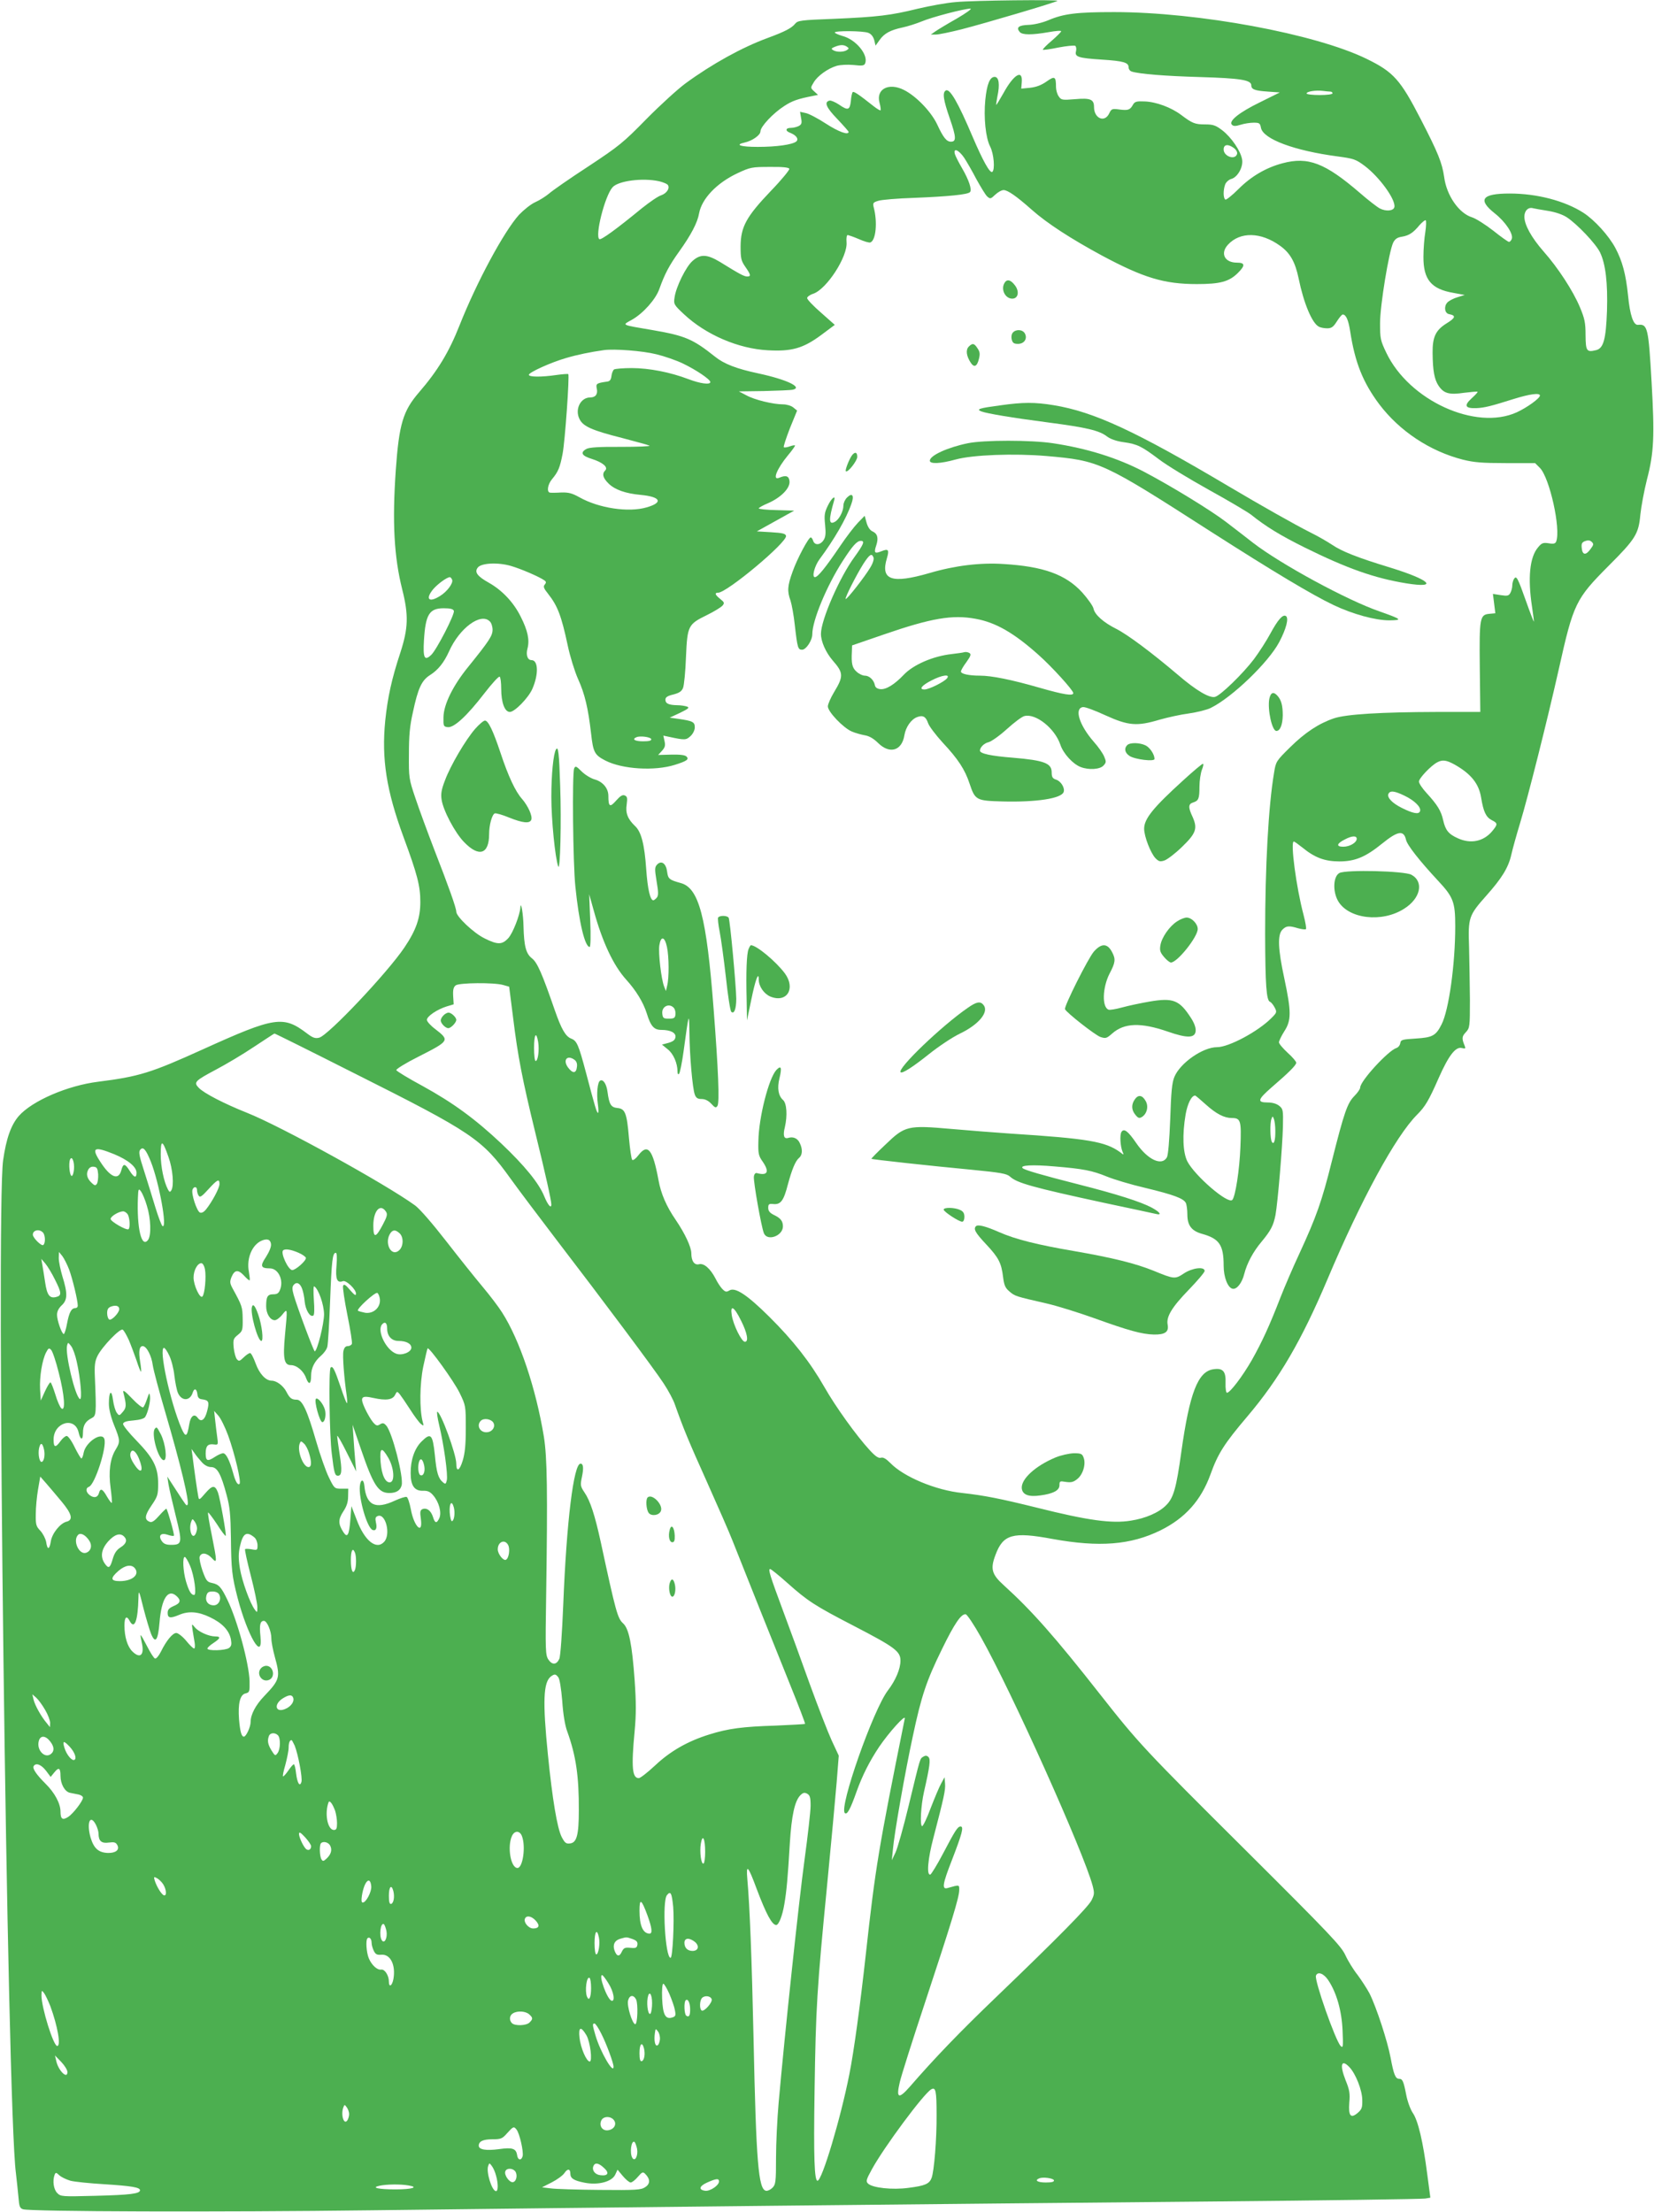 <?xml version="1.0" standalone="no"?>
<!DOCTYPE svg PUBLIC "-//W3C//DTD SVG 20010904//EN"
 "http://www.w3.org/TR/2001/REC-SVG-20010904/DTD/svg10.dtd">
<svg version="1.0" xmlns="http://www.w3.org/2000/svg"
 width="957pt" height="1280pt" viewBox="0 0 957 1280"
 preserveAspectRatio="xMidYMid meet">
<g transform="translate(0,1280) scale(0.1,-0.1)"
fill="#4caf50" stroke="none">
<path d="M5530 12788 c-52 -4 -150 -22 -218 -38 -158 -39 -233 -48 -487 -59
-192 -7 -209 -10 -224 -28 -20 -25 -57 -45 -160 -83 -147 -54 -321 -150 -474
-262 -45 -33 -147 -126 -227 -207 -134 -137 -159 -157 -336 -274 -106 -69
-208 -140 -227 -157 -19 -16 -55 -39 -80 -50 -25 -11 -66 -44 -94 -73 -88 -98
-244 -388 -343 -637 -62 -158 -128 -266 -236 -391 -92 -107 -115 -182 -134
-449 -21 -302 -10 -502 37 -690 38 -150 35 -225 -10 -365 -51 -154 -74 -261
-88 -395 -22 -223 7 -405 105 -672 81 -219 98 -285 98 -378 0 -92 -24 -162
-92 -263 -98 -146 -441 -509 -493 -522 -23 -6 -37 -1 -70 24 -138 105 -185 98
-602 -91 -302 -137 -370 -158 -607 -188 -177 -22 -381 -110 -459 -198 -45 -52
-73 -130 -91 -257 -42 -293 23 -5480 74 -5860 5 -44 12 -108 15 -142 4 -52 8
-62 26 -68 43 -14 1149 -17 2012 -6 1186 15 3406 38 4870 51 660 6 1214 14
1231 17 l30 5 -18 136 c-24 187 -53 311 -84 355 -14 21 -31 68 -38 106 -15 77
-21 91 -41 91 -21 0 -31 25 -49 122 -18 96 -82 292 -122 372 -15 28 -46 76
-69 107 -24 30 -56 82 -71 115 -24 52 -88 120 -574 604 -590 587 -620 619
-845 905 -263 335 -396 485 -557 631 -70 63 -79 95 -48 176 44 119 100 135
330 92 271 -49 452 -35 625 50 143 71 234 173 289 324 43 120 79 177 214 336
184 217 313 439 462 791 195 462 395 830 519 954 47 47 68 82 125 212 58 131
98 183 134 174 21 -5 23 -3 17 12 -18 43 -17 55 6 79 23 25 24 31 24 187 -1
89 -3 227 -5 307 -6 170 -2 182 100 297 89 100 127 161 144 235 8 36 31 118
51 184 45 148 158 596 225 895 84 377 97 403 287 594 156 156 174 185 184 296
5 48 22 139 38 203 41 156 45 252 27 566 -18 315 -23 336 -79 330 -26 -2 -46
55 -57 169 -13 126 -33 199 -73 275 -39 73 -121 163 -186 205 -108 69 -268
111 -426 111 -161 0 -187 -35 -86 -115 62 -49 109 -120 98 -148 -4 -10 -11
-17 -16 -17 -5 0 -46 29 -91 65 -45 35 -100 70 -122 77 -76 23 -148 126 -162
233 -12 83 -35 140 -135 334 -119 231 -158 274 -313 350 -296 145 -975 271
-1462 271 -215 0 -291 -9 -380 -47 -36 -15 -83 -26 -115 -27 -57 -2 -73 -15
-51 -41 15 -18 70 -18 168 -1 39 7 72 10 72 5 0 -4 -25 -29 -55 -55 -31 -26
-53 -49 -51 -52 3 -2 43 3 90 13 47 9 90 13 97 10 6 -4 8 -18 5 -31 -9 -33 12
-40 149 -49 126 -8 155 -17 155 -44 0 -11 8 -22 18 -25 44 -14 188 -26 398
-32 233 -7 294 -17 294 -48 0 -23 20 -31 95 -36 l70 -5 -115 -57 c-121 -59
-183 -109 -162 -130 9 -9 21 -9 50 0 22 7 56 12 76 12 33 0 37 -3 42 -30 13
-65 193 -132 442 -165 96 -13 107 -17 158 -55 86 -65 180 -195 172 -238 -4
-23 -49 -27 -85 -8 -15 8 -67 48 -114 89 -202 174 -300 212 -449 172 -94 -25
-180 -75 -253 -148 -37 -37 -72 -65 -77 -62 -13 8 -13 56 -1 88 5 13 21 27 34
31 37 9 71 69 64 112 -8 50 -62 129 -115 170 -38 29 -53 34 -99 34 -59 0 -74
6 -139 55 -57 43 -145 76 -212 78 -45 2 -56 -1 -66 -18 -17 -31 -28 -35 -77
-29 -44 6 -48 5 -61 -22 -26 -56 -88 -30 -88 37 0 44 -21 53 -110 45 -74 -6
-80 -5 -94 16 -9 12 -16 37 -16 54 0 62 -7 66 -55 32 -30 -21 -59 -32 -95 -36
l-51 -5 3 38 c6 76 -47 44 -106 -64 -22 -39 -41 -70 -42 -68 -1 1 2 23 7 49
15 69 9 113 -16 113 -28 0 -45 -43 -54 -133 -10 -102 2 -220 28 -270 22 -43
29 -136 12 -147 -14 -8 -55 67 -112 200 -86 203 -134 286 -157 271 -20 -12
-14 -54 24 -163 37 -107 38 -133 6 -133 -25 0 -44 23 -80 101 -35 73 -120 162
-191 198 -88 45 -164 6 -142 -74 6 -22 8 -41 6 -43 -2 -3 -21 8 -41 24 -83 66
-114 87 -120 81 -4 -3 -9 -26 -11 -52 -6 -53 -17 -56 -69 -20 -21 14 -45 24
-53 23 -35 -7 -21 -40 43 -106 36 -38 66 -72 66 -75 0 -21 -58 0 -132 48 -46
30 -99 58 -117 61 l-32 7 6 -36 c6 -29 3 -37 -13 -46 -12 -6 -32 -11 -46 -11
-32 0 -34 -18 -3 -29 35 -14 50 -36 34 -50 -23 -18 -113 -31 -223 -31 -100 0
-135 12 -76 25 45 10 92 43 92 65 0 27 73 105 137 146 47 31 80 42 167 59 l29
6 -22 20 c-22 20 -22 21 -3 52 21 37 82 81 133 96 21 6 62 8 97 5 52 -6 63 -4
68 10 19 49 -54 138 -132 158 -24 7 -44 16 -44 20 0 11 164 10 194 -2 16 -6
28 -21 34 -41 l8 -33 23 32 c27 39 63 58 133 73 29 6 79 22 111 35 59 25 246
74 282 74 11 0 -25 -26 -80 -58 -55 -31 -111 -65 -125 -75 l-24 -17 29 0 c17
0 83 14 147 30 137 35 549 157 556 165 9 8 -485 3 -588 -7z m-630 -258 c13 -9
13 -11 0 -20 -19 -12 -60 -13 -80 0 -12 7 -10 11 10 19 32 13 52 13 70 1z
m2796 -260 c8 0 14 -4 14 -10 0 -6 -32 -10 -75 -10 -41 0 -75 4 -75 9 0 12 54
20 94 15 16 -2 35 -4 42 -4z m-555 -328 c14 -12 20 -25 16 -35 -13 -35 -77
-11 -77 28 0 31 27 33 61 7z m-1563 -54 c16 -24 48 -80 72 -126 25 -45 52 -90
62 -99 17 -15 20 -15 46 10 16 15 37 27 49 27 23 0 73 -34 163 -114 89 -79
227 -168 406 -265 241 -129 360 -165 549 -165 135 0 187 14 238 65 43 43 41
59 -6 59 -72 0 -98 54 -52 104 70 76 190 74 301 -6 59 -42 88 -94 108 -190 29
-142 77 -257 116 -278 10 -6 32 -10 49 -10 25 0 36 8 56 40 14 22 29 40 34 40
19 0 33 -32 43 -97 28 -182 74 -296 168 -422 118 -156 293 -272 484 -321 64
-16 112 -20 248 -20 l170 0 28 -28 c56 -57 122 -353 94 -426 -5 -12 -15 -15
-43 -10 -33 5 -41 2 -63 -25 -47 -56 -59 -176 -34 -341 7 -47 12 -86 11 -88
-1 -1 -21 50 -44 115 -50 141 -57 154 -71 133 -5 -8 -10 -25 -10 -38 0 -13 -5
-32 -11 -43 -9 -17 -17 -19 -56 -13 l-45 7 7 -56 7 -56 -33 -3 c-57 -5 -60
-21 -57 -311 l3 -257 -250 0 c-326 -1 -525 -13 -597 -37 -88 -30 -167 -82
-254 -168 -79 -78 -82 -82 -92 -145 -33 -194 -52 -544 -52 -934 1 -297 7 -387
29 -394 6 -2 18 -17 26 -32 14 -27 13 -30 -18 -61 -77 -78 -247 -169 -315
-169 -83 0 -214 -92 -247 -172 -14 -33 -19 -88 -24 -243 -5 -126 -12 -208 -19
-222 -29 -53 -111 -15 -177 81 -48 70 -71 88 -86 66 -11 -17 -7 -84 6 -115 9
-20 8 -20 -15 -2 -85 61 -184 78 -635 107 -88 6 -242 18 -343 27 -250 22 -266
18 -378 -90 -47 -44 -83 -81 -82 -83 4 -4 344 -41 577 -63 174 -17 206 -23
225 -40 40 -37 129 -62 545 -152 152 -32 286 -61 299 -64 37 -9 25 10 -25 37
-62 33 -202 78 -423 134 -212 54 -312 83 -323 94 -18 17 57 21 183 10 169 -14
219 -24 305 -59 39 -16 138 -46 220 -65 166 -40 222 -61 236 -87 5 -10 9 -40
9 -67 0 -63 24 -95 84 -112 101 -28 126 -64 126 -185 0 -66 24 -128 52 -133
24 -5 54 33 67 85 16 63 52 130 101 188 53 64 68 93 80 154 13 71 40 391 43
511 2 96 1 103 -22 121 -15 12 -39 19 -67 19 -62 0 -57 17 23 87 100 86 143
129 143 143 0 7 -22 33 -50 58 -27 25 -50 52 -50 60 0 8 14 37 31 64 41 63 41
113 0 306 -37 171 -40 253 -11 282 23 23 38 24 91 8 22 -6 42 -8 45 -5 4 3 -3
41 -14 84 -42 158 -77 423 -56 423 4 0 26 -16 50 -35 71 -58 128 -80 214 -80
91 0 152 26 248 104 90 73 124 78 137 22 6 -31 80 -124 183 -235 91 -97 102
-125 102 -266 0 -221 -37 -486 -79 -568 -33 -66 -53 -76 -149 -82 -80 -5 -87
-7 -90 -27 -2 -12 -12 -25 -23 -28 -48 -16 -209 -191 -209 -229 0 -8 -15 -30
-34 -49 -40 -41 -58 -91 -130 -377 -58 -233 -89 -320 -188 -535 -36 -77 -84
-189 -108 -250 -65 -168 -108 -261 -167 -366 -54 -94 -126 -189 -144 -189 -5
0 -9 25 -8 56 3 68 -15 89 -71 80 -89 -13 -137 -137 -185 -479 -29 -209 -45
-266 -88 -308 -41 -42 -119 -76 -204 -89 -109 -18 -248 1 -543 75 -214 53
-306 71 -432 85 -155 16 -340 94 -417 174 -25 25 -41 34 -54 30 -13 -4 -31 7
-64 43 -76 82 -199 253 -263 366 -83 145 -180 269 -319 407 -129 128 -198 173
-231 152 -17 -10 -23 -9 -40 8 -10 10 -29 38 -40 61 -30 58 -67 90 -95 83 -27
-7 -45 18 -45 63 0 36 -37 115 -90 193 -55 80 -86 153 -100 231 -33 178 -62
214 -116 144 -15 -20 -31 -32 -36 -27 -5 5 -13 62 -19 128 -12 143 -22 168
-67 172 -37 4 -47 20 -57 94 -6 46 -26 75 -43 64 -15 -9 -21 -76 -13 -133 4
-29 5 -53 1 -53 -7 0 -17 33 -69 231 -44 165 -53 186 -87 199 -32 13 -56 55
-94 164 -73 211 -101 276 -132 300 -35 27 -46 71 -49 186 -1 66 -15 152 -18
109 -3 -45 -44 -150 -70 -178 -36 -39 -62 -39 -138 -1 -63 31 -163 126 -163
154 0 22 -45 148 -128 361 -38 99 -87 232 -108 295 -38 112 -39 119 -38 255 0
108 5 164 23 243 30 141 51 185 100 216 46 29 80 72 109 136 60 135 184 227
236 174 9 -8 16 -30 16 -48 0 -35 -19 -64 -140 -214 -89 -109 -143 -219 -144
-292 -1 -52 0 -55 25 -58 36 -4 111 65 211 195 44 57 84 101 89 97 5 -3 9 -34
9 -70 0 -79 20 -134 50 -134 28 0 107 81 130 133 37 84 35 167 -5 167 -23 0
-33 30 -23 67 13 49 2 103 -39 184 -41 83 -107 153 -185 197 -66 37 -84 61
-64 87 19 27 117 32 192 10 56 -16 163 -62 193 -83 12 -8 12 -14 3 -25 -10
-11 -6 -22 19 -53 55 -70 77 -126 114 -300 13 -62 40 -149 59 -192 40 -88 59
-170 76 -317 12 -108 20 -124 82 -156 99 -51 286 -62 403 -25 70 22 83 32 67
48 -9 9 -38 12 -89 11 l-75 -2 22 24 c17 19 21 30 15 56 l-7 32 33 -7 c92 -20
99 -19 124 4 15 14 25 35 25 51 0 31 -12 37 -95 49 l-50 7 60 28 c49 24 56 30
40 36 -11 4 -37 8 -57 8 -50 1 -68 10 -68 32 0 14 12 22 46 30 34 9 48 18 56
38 6 14 14 95 17 178 8 183 12 190 122 244 41 20 81 45 89 54 13 15 11 20 -13
39 -30 24 -34 36 -12 36 51 0 400 292 393 329 -3 13 -20 17 -86 21 l-83 5 108
60 108 60 -102 3 c-57 1 -103 6 -103 10 0 4 25 18 54 30 75 33 128 87 124 127
-3 31 -21 37 -60 20 -41 -17 -14 51 51 130 23 27 41 53 41 56 0 4 -13 2 -30
-4 -16 -6 -32 -8 -35 -5 -3 3 13 52 35 109 l42 103 -22 18 c-12 10 -39 18 -59
18 -58 0 -165 26 -212 52 l-44 23 145 2 c80 2 156 5 168 8 58 14 -37 59 -200
94 -127 27 -199 55 -251 97 -128 102 -173 121 -357 153 -193 33 -182 28 -123
61 65 37 137 118 158 178 31 87 57 136 115 217 68 95 106 167 115 221 16 85
103 176 223 232 73 34 82 36 186 36 76 1 110 -3 113 -11 2 -6 -45 -64 -106
-127 -143 -150 -175 -208 -176 -321 0 -71 3 -84 28 -120 32 -46 33 -55 10 -55
-18 0 -44 14 -157 84 -75 45 -113 47 -159 6 -38 -33 -96 -151 -104 -211 -6
-39 -4 -43 55 -98 126 -118 314 -199 484 -208 138 -8 205 11 309 88 l79 59
-80 71 c-44 38 -80 76 -80 84 0 7 16 19 35 25 78 26 201 216 193 299 -2 24 1
41 7 41 5 -1 35 -11 65 -24 29 -13 59 -22 66 -19 32 12 42 118 19 204 -6 24
-3 28 27 37 18 6 112 14 208 17 199 8 308 19 322 33 13 13 -5 69 -47 141 -18
31 -36 66 -40 79 -11 38 21 26 53 -20z m-1764 -137 c21 -5 43 -14 48 -19 17
-17 -2 -50 -36 -62 -18 -5 -68 -40 -112 -75 -151 -124 -236 -185 -246 -179
-27 17 31 249 76 300 33 38 176 56 270 35z m5141 -171 c44 -7 85 -21 110 -37
61 -40 169 -154 193 -204 32 -67 45 -176 40 -339 -6 -163 -20 -215 -62 -226
-56 -14 -61 -6 -62 86 0 73 -5 96 -33 163 -40 95 -126 227 -210 322 -70 80
-111 154 -111 201 0 35 23 57 50 49 8 -2 47 -9 85 -15z m-708 -122 c-6 -35
-11 -99 -11 -143 -1 -133 45 -188 174 -210 l65 -12 -42 -13 c-24 -7 -50 -21
-59 -31 -21 -23 -15 -63 11 -67 40 -8 37 -21 -13 -52 -65 -40 -84 -79 -83
-173 1 -102 10 -153 35 -190 30 -44 61 -53 148 -40 40 5 75 8 77 6 3 -2 -13
-19 -34 -38 -46 -42 -38 -59 26 -57 48 2 87 12 217 53 93 29 152 37 152 20 0
-16 -75 -70 -134 -97 -237 -108 -623 68 -755 345 -34 71 -36 82 -36 171 0 102
51 413 76 466 11 21 23 30 50 34 42 7 66 23 103 68 16 17 31 30 35 27 4 -2 3
-33 -2 -67z m-4450 -708 c46 -11 116 -35 155 -54 77 -37 158 -92 158 -107 0
-17 -59 -9 -127 17 -105 40 -228 64 -328 64 -49 0 -95 -4 -102 -8 -6 -4 -13
-21 -15 -37 -2 -21 -9 -31 -23 -33 -64 -9 -68 -12 -62 -41 7 -32 -7 -51 -38
-51 -57 0 -91 -71 -61 -127 21 -41 73 -64 247 -108 79 -21 150 -40 157 -44 7
-4 -67 -7 -165 -7 -128 1 -184 -3 -200 -12 -38 -21 -27 -40 32 -58 63 -20 95
-48 77 -66 -20 -20 -14 -44 20 -77 36 -35 97 -57 186 -65 115 -11 131 -44 34
-72 -105 -31 -277 -5 -389 58 -43 24 -63 29 -105 28 -29 -2 -59 -2 -65 -1 -21
2 -15 47 11 78 36 43 46 68 61 146 14 70 41 454 33 462 -2 2 -33 0 -68 -5 -88
-13 -160 -12 -160 1 0 14 128 72 215 97 64 19 141 35 220 46 59 8 222 -4 302
-24z m5406 -1127 c-27 -38 -47 -36 -51 5 -3 26 1 34 20 41 16 6 27 5 38 -5 12
-12 11 -17 -7 -41z m-6587 -178 c8 -19 -29 -69 -70 -94 -65 -41 -87 -18 -39
40 26 30 79 69 96 69 4 0 10 -7 13 -15z m10 -180 c7 -18 -100 -226 -131 -255
-39 -37 -48 -18 -42 84 9 150 31 186 114 186 38 0 55 -4 59 -15z m1142 -742
c2 -9 -11 -13 -47 -13 -48 0 -67 12 -38 24 22 9 80 1 85 -11z m4651 -149 c94
-54 138 -110 151 -191 13 -80 28 -112 61 -129 36 -18 36 -24 2 -65 -50 -59
-124 -74 -198 -40 -54 24 -72 47 -85 105 -12 54 -33 88 -97 158 -24 26 -43 55
-43 65 0 19 68 91 105 111 31 17 54 14 104 -14z m-294 -178 c59 -28 100 -68
91 -91 -7 -19 -40 -13 -106 20 -54 27 -85 59 -77 80 9 21 34 19 92 -9z m-275
-250 c0 -22 -40 -46 -78 -46 -42 0 -39 18 9 42 41 22 69 23 69 4z m-4939 -846
l35 -10 23 -181 c27 -220 52 -352 130 -671 57 -232 91 -385 91 -408 0 -27 -20
-4 -41 47 -31 76 -112 176 -249 306 -151 142 -278 235 -456 333 -82 44 -150
86 -151 91 -2 6 54 41 126 77 183 93 184 95 99 161 -27 20 -48 44 -48 53 0 21
60 61 115 78 l40 12 -3 48 c-2 37 2 52 15 62 21 15 221 17 274 2z m-863 -510
c687 -345 742 -382 907 -612 49 -68 168 -226 265 -353 266 -347 566 -748 620
-831 27 -41 56 -95 65 -122 48 -136 78 -209 185 -447 64 -143 131 -296 148
-340 76 -192 246 -618 331 -828 51 -126 91 -230 89 -233 -3 -2 -78 -6 -169
-10 -193 -6 -275 -17 -384 -51 -126 -39 -227 -97 -315 -180 -43 -40 -85 -73
-94 -73 -38 0 -44 62 -24 272 9 98 9 165 0 295 -15 208 -33 297 -66 328 -33
30 -42 63 -130 471 -34 156 -61 239 -94 287 -24 36 -25 42 -15 90 11 52 8 77
-8 77 -40 0 -81 -337 -100 -815 -7 -169 -16 -300 -23 -315 -16 -35 -41 -36
-63 -4 -17 26 -18 52 -13 369 9 606 6 799 -13 920 -46 280 -140 561 -242 720
-20 32 -71 99 -113 149 -42 50 -137 169 -210 263 -80 103 -152 186 -180 207
-172 125 -778 459 -972 536 -133 53 -251 114 -280 145 -31 32 -23 40 101 106
55 29 153 87 217 130 64 42 118 78 120 78 2 1 209 -102 460 -229z m1066 179
c7 -46 -1 -109 -15 -109 -5 0 -9 34 -9 75 0 81 13 100 24 34z m210 -102 c12
-9 17 -23 14 -42 -4 -37 -24 -39 -51 -3 -32 43 -6 76 37 45z m3652 -258 c61
-55 107 -79 152 -79 51 0 55 -16 49 -168 -5 -131 -29 -287 -47 -306 -25 -26
-217 140 -260 223 -26 52 -30 154 -10 272 11 62 34 109 55 109 3 0 30 -23 61
-51z m403 -151 c1 -57 -8 -86 -20 -66 -10 16 -12 109 -2 134 6 16 7 16 14 -2
4 -10 8 -40 8 -66z m-6404 -154 c25 -70 33 -166 16 -193 -7 -11 -11 -10 -19 5
-24 45 -42 133 -42 203 0 89 10 86 45 -15z m-102 -27 c48 -121 97 -391 67
-372 -5 3 -24 52 -41 108 -17 56 -46 151 -65 210 -28 86 -33 111 -23 123 17
21 33 3 62 -69z m-213 44 c82 -34 130 -74 130 -108 0 -33 -15 -28 -40 12 -27
43 -37 44 -48 3 -16 -62 -64 -42 -123 51 -52 80 -35 89 81 42z m-232 -89 c-2
-20 -7 -37 -13 -37 -12 0 -19 70 -10 94 11 27 27 -13 23 -57z m140 -27 c1 -22
-2 -47 -7 -55 -8 -12 -13 -12 -30 4 -27 25 -34 51 -21 76 7 14 19 20 33 18 18
-2 22 -10 25 -43z m702 -57 c0 -23 -42 -102 -78 -147 -12 -15 -25 -22 -35 -18
-18 7 -52 110 -43 133 8 20 26 18 26 -3 0 -10 4 -25 10 -33 7 -11 18 -4 56 38
52 57 64 63 64 30z m-420 -126 c23 -74 26 -170 7 -197 -38 -51 -66 67 -59 245
2 51 4 54 18 35 8 -11 24 -48 34 -83z m1384 -35 c9 -14 5 -29 -19 -74 -41 -78
-55 -80 -55 -6 0 87 41 132 74 80z m-1494 -16 c11 -22 14 -74 4 -84 -10 -10
-104 44 -104 59 0 15 46 43 72 44 10 0 22 -9 28 -19z m-492 -103 c15 -15 16
-64 2 -73 -11 -7 -60 42 -60 60 0 26 36 35 58 13z m2064 -5 c24 -22 23 -75 -2
-98 -48 -44 -91 48 -48 103 14 16 28 15 50 -5z m-744 -63 c2 -15 -10 -44 -29
-74 -35 -52 -31 -66 22 -66 49 0 81 -67 60 -122 -8 -22 -17 -28 -40 -28 -33 0
-41 -14 -41 -69 0 -43 23 -81 50 -81 10 0 30 15 44 33 30 37 30 40 15 -118
-13 -138 -5 -175 34 -175 34 0 74 -34 88 -75 16 -42 29 -36 29 13 0 45 20 85
58 117 16 14 33 37 36 52 4 16 11 134 16 263 9 237 14 280 33 280 6 0 8 -26 4
-74 -7 -78 3 -103 37 -90 19 7 76 -47 76 -73 -1 -13 -9 -8 -35 22 -26 31 -35
36 -40 24 -3 -9 8 -85 25 -169 17 -84 29 -159 26 -167 -3 -7 -14 -13 -24 -13
-13 0 -21 -9 -25 -29 -6 -26 4 -155 19 -258 3 -24 4 -43 1 -43 -3 0 -19 42
-36 93 -35 103 -46 125 -58 113 -12 -11 -7 -395 7 -501 13 -110 18 -125 35
-125 23 0 25 31 10 125 -8 50 -14 97 -14 105 0 8 25 -34 55 -95 l55 -110 -6
65 c-3 36 -8 97 -10 135 l-5 70 48 -140 c72 -211 101 -255 165 -255 39 0 64
15 71 45 12 48 -55 307 -89 345 -14 16 -21 17 -37 7 -16 -10 -22 -8 -40 13
-12 14 -32 49 -46 78 -31 68 -23 78 49 62 72 -16 111 -11 125 18 10 21 12 21
26 5 8 -10 35 -49 60 -88 24 -38 53 -77 63 -85 17 -14 18 -13 10 15 -18 71
-17 214 4 317 12 56 23 103 25 105 9 9 153 -191 185 -257 36 -74 36 -76 36
-205 0 -97 -5 -145 -18 -188 -18 -59 -37 -68 -37 -17 0 54 -90 300 -110 300
-4 0 1 -35 11 -77 27 -113 52 -290 44 -320 -5 -21 -8 -23 -21 -12 -28 23 -38
54 -48 159 -13 121 -23 132 -78 77 -40 -40 -63 -108 -62 -183 0 -71 22 -102
70 -101 28 1 42 -5 60 -26 34 -39 50 -100 36 -132 -15 -33 -26 -31 -37 7 -12
36 -35 54 -60 45 -14 -6 -16 -15 -10 -57 13 -96 -40 -45 -58 56 -7 37 -18 69
-24 71 -7 3 -37 -7 -68 -21 -114 -53 -166 -27 -177 87 -4 40 -22 38 -26 -3 -7
-73 42 -242 74 -254 19 -7 27 10 19 44 -5 23 -3 32 11 37 45 17 76 -106 37
-149 -45 -50 -114 5 -160 129 l-30 77 -6 -78 c-7 -90 -17 -108 -40 -73 -31 48
-31 74 -1 120 20 30 28 55 28 87 l1 45 -40 0 c-39 0 -41 1 -72 65 -18 36 -51
131 -74 210 -51 177 -80 240 -112 240 -30 0 -41 9 -60 46 -18 35 -57 64 -85
64 -34 0 -71 39 -93 100 -12 33 -26 60 -32 60 -6 0 -23 -11 -37 -25 -24 -23
-28 -24 -40 -10 -7 9 -15 38 -18 66 -4 47 -2 53 24 74 27 22 29 27 28 93 -1
69 -3 75 -60 179 -14 27 -15 36 -5 62 18 43 38 46 72 10 16 -18 31 -30 33 -28
3 2 0 24 -4 49 -15 77 18 157 75 181 32 13 50 6 53 -21z m160 -50 c23 -10 42
-24 42 -30 0 -18 -60 -70 -79 -70 -23 0 -69 99 -53 114 11 11 47 5 90 -14z
m-1328 -97 c20 -54 50 -179 50 -209 0 -8 -6 -14 -14 -14 -23 0 -36 -25 -48
-89 -6 -34 -15 -61 -19 -61 -11 0 -39 78 -39 111 0 20 9 38 27 55 34 31 35 69
4 168 -11 37 -21 85 -21 105 l1 36 19 -23 c10 -13 28 -48 40 -79z m-82 -58
c39 -77 40 -93 6 -101 -37 -9 -52 11 -63 86 -5 36 -13 81 -16 100 l-6 35 24
-28 c13 -16 38 -57 55 -92z m868 59 c8 -44 -1 -143 -15 -157 -14 -14 -51 65
-51 110 0 42 23 83 45 83 8 0 17 -15 21 -36z m562 -112 c6 -15 13 -49 15 -75
5 -48 31 -92 50 -80 6 4 7 37 3 90 -3 46 -3 82 2 79 25 -15 56 -105 57 -161 0
-56 -40 -215 -54 -215 -6 0 -102 257 -122 327 -9 33 -9 46 0 57 17 20 37 11
49 -22z m450 -60 c5 -48 -37 -86 -85 -79 -20 4 -38 9 -42 12 -9 10 97 107 112
103 6 -3 13 -19 15 -36z m-1508 -58 c0 -21 -45 -68 -58 -60 -7 4 -12 21 -12
37 0 22 6 32 23 38 27 10 47 4 47 -15z m3597 -65 c37 -73 46 -124 23 -124 -19
0 -67 97 -76 154 -10 63 13 51 53 -30z m-2047 -47 c0 -44 26 -72 66 -72 45 0
74 -16 74 -39 0 -26 -54 -47 -87 -35 -59 21 -113 132 -83 169 17 20 30 10 30
-23z m-1495 -66 c12 -28 32 -82 45 -119 12 -38 24 -67 26 -65 2 2 0 28 -5 57
-10 62 -5 91 15 91 22 0 51 -56 58 -111 4 -28 36 -148 71 -267 90 -307 143
-527 130 -540 -7 -7 -5 -9 -65 83 l-52 80 7 -45 c4 -25 23 -107 42 -183 39
-156 37 -167 -28 -167 -28 0 -42 6 -53 22 -22 32 -5 50 35 36 17 -6 32 -8 35
-5 5 4 -34 142 -43 156 -1 2 -20 -15 -41 -39 -27 -31 -43 -42 -55 -37 -33 12
-30 37 9 94 36 53 39 62 39 127 0 95 -27 148 -127 251 -43 44 -77 87 -76 95 2
11 20 17 61 20 36 3 62 11 67 20 16 25 31 90 28 118 -3 25 -4 24 -17 -13 -7
-22 -17 -44 -22 -49 -4 -5 -33 17 -64 50 -45 47 -56 54 -51 34 18 -70 18 -86
-3 -110 -20 -24 -22 -24 -35 -6 -8 10 -18 43 -22 73 -8 66 -24 53 -24 -20 0
-31 11 -76 30 -124 36 -88 36 -98 9 -142 -32 -52 -42 -128 -29 -222 6 -45 9
-83 7 -86 -3 -2 -15 14 -28 36 -25 45 -38 51 -46 22 -7 -27 -27 -32 -52 -15
-24 17 -28 42 -6 50 34 13 104 229 89 276 -14 45 -108 -17 -120 -79 -3 -18 -9
-33 -13 -33 -4 0 -21 29 -39 65 -17 36 -38 65 -46 65 -8 0 -24 -13 -36 -30
-29 -40 -40 -38 -40 9 0 100 124 136 145 41 10 -45 25 -47 25 -3 0 44 14 68
50 86 27 14 28 23 19 237 -3 69 0 92 15 123 26 53 131 162 146 152 7 -4 22
-31 35 -59z m-301 -126 c22 -97 33 -225 18 -216 -28 17 -86 262 -74 309 5 20
6 20 23 -2 10 -12 25 -53 33 -91z m-104 -64 c34 -132 40 -227 15 -206 -8 7
-24 43 -35 81 -12 38 -24 69 -28 69 -5 0 -19 -24 -32 -52 l-24 -53 -4 65 c-4
72 12 170 35 214 13 25 17 27 29 14 8 -8 28 -67 44 -132z m639 100 c12 -24 26
-77 30 -117 5 -41 14 -86 21 -101 22 -48 70 -46 85 3 9 28 23 23 27 -8 2 -21
9 -29 28 -31 38 -5 42 -15 29 -66 -13 -53 -35 -69 -55 -41 -20 27 -41 11 -49
-37 -12 -74 -21 -79 -45 -24 -66 154 -133 466 -101 466 5 0 19 -20 30 -44z
m341 -463 c38 -105 77 -269 66 -280 -10 -10 -24 13 -37 62 -21 75 -41 115 -58
115 -9 0 -29 -9 -46 -20 -44 -29 -55 -26 -55 19 0 44 13 57 49 52 23 -3 24 -1
18 41 -3 23 -9 68 -12 98 l-6 55 24 -27 c13 -14 39 -66 57 -115z m1534 75 c14
-23 -3 -52 -33 -56 -42 -6 -67 38 -39 66 17 17 58 11 72 -10z m-1066 -177 c16
-52 15 -81 -3 -81 -31 0 -67 95 -51 136 6 16 8 16 25 0 10 -9 23 -34 29 -55z
m-1533 19 c7 -32 -1 -70 -15 -70 -12 0 -21 45 -14 79 8 36 20 33 29 -9z m549
-51 c28 -69 15 -94 -22 -41 -25 36 -33 59 -26 76 9 24 31 7 48 -35z m364 -21
c16 -18 36 -28 54 -28 35 0 57 -40 89 -161 19 -69 23 -114 25 -246 2 -187 6
-223 39 -351 58 -220 147 -371 132 -222 -7 66 -2 90 20 90 18 0 43 -59 43
-102 0 -19 9 -66 20 -106 33 -119 29 -133 -61 -227 -50 -52 -79 -107 -79 -150
0 -29 -26 -85 -39 -85 -14 0 -22 30 -28 100 -7 91 6 143 37 150 24 6 25 10 24
71 -3 101 -70 351 -128 470 -36 75 -50 90 -88 98 -30 6 -35 13 -56 70 -12 35
-20 72 -17 82 9 27 42 23 70 -7 32 -35 32 -27 0 134 -14 68 -24 127 -21 129 2
2 25 -28 51 -67 25 -40 48 -70 51 -68 5 6 -33 218 -45 251 -17 44 -32 43 -72
-3 -36 -42 -38 -43 -42 -19 -5 23 -25 165 -34 239 l-5 35 18 -25 c9 -14 28
-37 42 -52z m1079 25 c32 -56 39 -135 11 -141 -28 -5 -50 42 -56 118 -6 84 6
90 45 23z m208 -48 c6 -34 -7 -61 -24 -51 -12 8 -15 55 -5 81 9 21 22 7 29
-30z m-2099 -204 c60 -72 69 -107 29 -117 -37 -9 -84 -68 -91 -114 -8 -50 -20
-51 -27 -3 -4 20 -19 49 -34 65 -24 25 -27 35 -26 96 0 37 6 101 13 142 l13
75 35 -40 c19 -22 59 -69 88 -104z m2270 -35 c8 -31 2 -76 -11 -79 -5 -1 -11
22 -13 51 -3 54 12 73 24 28z m-1486 -120 c0 -12 -5 -28 -10 -36 -20 -31 -40
33 -23 76 6 16 7 16 20 -2 7 -10 13 -27 13 -38z m-624 -71 c19 -29 11 -61 -18
-71 -41 -13 -79 71 -46 104 14 14 42 0 64 -33z m957 17 c9 -8 17 -28 17 -45 0
-28 -2 -29 -33 -23 -18 3 -36 4 -39 1 -3 -3 12 -72 33 -153 21 -81 38 -163 38
-182 0 -33 -1 -34 -14 -16 -29 38 -75 167 -87 240 -9 58 -9 87 1 130 17 74 38
87 84 48z m-755 6 c20 -20 13 -42 -21 -63 -23 -15 -35 -33 -45 -67 -15 -53
-24 -58 -46 -26 -27 39 -20 83 20 128 37 41 69 51 92 28z m2222 -49 c12 -22 5
-75 -12 -85 -15 -9 -48 33 -48 60 0 44 41 61 60 25z m-886 -45 c8 -20 8 -78 0
-98 -12 -31 -24 -4 -24 55 0 57 11 77 24 43z m-954 -76 c24 -57 39 -168 23
-168 -17 0 -30 22 -47 79 -17 59 -21 141 -7 141 5 0 19 -23 31 -52z m-320 -13
c30 -37 -14 -75 -87 -75 -54 0 -56 17 -8 59 38 33 75 40 95 16z m3775 -85
c119 -106 159 -132 387 -250 235 -122 268 -146 268 -200 0 -48 -28 -114 -73
-173 -85 -112 -283 -675 -249 -709 13 -13 32 22 68 124 34 95 76 177 130 258
56 83 154 192 149 165 -152 -754 -170 -861 -225 -1360 -33 -300 -70 -571 -96
-700 -50 -254 -158 -615 -184 -615 -18 0 -23 133 -17 520 7 480 14 593 72
1185 24 248 49 519 56 603 l12 152 -41 88 c-22 48 -79 195 -127 327 -47 132
-117 323 -155 425 -75 202 -87 240 -74 240 5 0 50 -36 99 -80z m-3681 -295
c25 -60 40 -39 49 66 11 138 49 197 98 153 28 -25 23 -42 -16 -58 -27 -12 -35
-21 -35 -40 0 -30 15 -33 67 -11 54 23 110 19 178 -14 70 -33 111 -76 121
-128 5 -29 3 -39 -11 -50 -22 -15 -125 -18 -125 -3 0 5 16 20 35 32 41 27 44
38 10 38 -37 0 -97 27 -118 53 -18 22 -18 22 -13 -15 3 -21 9 -54 12 -73 3
-19 2 -35 -3 -35 -5 0 -26 20 -46 45 -21 25 -47 45 -57 45 -21 0 -57 -43 -89
-108 -12 -24 -27 -42 -34 -40 -7 2 -27 34 -46 71 -19 37 -35 66 -37 64 -2 -1
1 -20 6 -42 17 -73 -9 -97 -55 -51 -28 28 -45 84 -45 149 0 49 12 61 30 27 28
-53 48 0 51 135 1 47 3 43 29 -62 16 -62 36 -128 44 -148z m394 228 c15 -28
-3 -63 -31 -63 -33 0 -51 24 -43 55 5 20 13 25 36 25 18 0 33 -7 38 -17z
m4408 -248 c178 -316 594 -1244 646 -1438 11 -43 10 -51 -7 -85 -22 -41 -192
-214 -547 -555 -215 -206 -361 -358 -504 -523 -65 -74 -80 -67 -58 26 8 36 73
241 144 455 155 469 200 616 200 657 0 32 3 32 -67 12 -35 -10 -30 22 26 165
57 148 69 191 49 191 -17 0 -30 -20 -103 -159 -33 -63 -66 -116 -72 -119 -23
-7 -15 90 18 214 61 234 70 276 67 312 l-3 37 -19 -35 c-11 -19 -38 -84 -61
-143 -22 -60 -45 -107 -50 -105 -13 4 -7 118 11 198 34 149 39 189 26 202 -9
9 -17 10 -30 2 -20 -13 -15 4 -85 -285 -30 -124 -64 -245 -76 -270 l-21 -44 6
60 c8 95 71 452 116 660 49 230 78 318 168 501 72 148 112 207 138 202 8 -2
48 -61 88 -133z m-2446 -231 c8 -9 17 -65 23 -137 5 -76 16 -143 29 -177 51
-141 68 -261 67 -457 0 -142 -12 -187 -51 -191 -23 -3 -30 3 -48 37 -26 51
-54 218 -80 478 -31 308 -26 417 17 451 22 16 28 15 43 -4z m-2969 -189 c16
-27 29 -61 29 -75 l-1 -25 -20 25 c-31 37 -67 101 -75 135 l-7 30 23 -20 c12
-11 35 -42 51 -70z m1435 71 c9 -22 -12 -52 -46 -66 -57 -24 -68 28 -13 62 34
21 52 22 59 4z m-88 -218 c16 -16 15 -80 -2 -103 -13 -18 -15 -17 -35 15 -22
36 -25 57 -15 84 7 19 35 21 52 4z m-1319 -34 c25 -31 27 -57 6 -74 -35 -29
-84 22 -71 73 8 35 38 35 65 1z m1416 -26 c20 -50 46 -188 39 -210 -9 -31 -24
-8 -31 50 -3 29 -9 52 -13 52 -4 0 -18 -16 -31 -35 -13 -19 -27 -35 -31 -35
-4 0 2 30 13 67 10 38 19 82 19 99 0 28 6 44 17 44 2 0 10 -15 18 -32z m-1303
-5 c30 -32 43 -69 29 -77 -14 -9 -46 29 -58 69 -13 42 -5 44 29 8z m-136 -140
l27 -36 22 27 c25 31 35 25 35 -21 0 -47 25 -92 55 -98 14 -3 36 -7 50 -10 14
-3 25 -11 25 -18 0 -19 -56 -92 -85 -111 -33 -22 -45 -13 -45 30 0 47 -34 110
-87 162 -53 53 -77 88 -68 102 13 20 43 9 71 -27z m4424 -203 c0 -32 -16 -172
-35 -312 -32 -232 -115 -1012 -150 -1408 -8 -91 -15 -234 -15 -317 0 -141 -2
-155 -21 -174 -11 -11 -28 -19 -37 -17 -44 8 -57 164 -72 878 -10 460 -22 770
-36 925 -8 92 4 79 54 -56 55 -146 89 -209 113 -209 15 0 36 54 47 120 13 76
20 151 32 355 10 158 28 243 61 276 15 15 24 17 39 9 16 -9 20 -21 20 -70z
m-2751 -29 c6 -19 11 -51 11 -72 0 -31 -4 -39 -18 -39 -34 0 -53 82 -35 148 5
19 8 21 18 10 7 -7 17 -28 24 -47z m-1384 -81 c8 -16 15 -39 15 -50 0 -44 17
-59 59 -53 32 4 41 2 50 -15 14 -27 -9 -46 -55 -45 -54 2 -81 26 -100 89 -24
85 -3 139 31 74z m1245 -124 c0 -18 -13 -27 -27 -18 -15 10 -43 68 -43 89 0
14 9 9 35 -19 19 -21 35 -44 35 -52z m1220 58 c23 -60 5 -184 -26 -184 -39 0
-60 123 -32 185 15 33 46 32 58 -1z m1060 -91 c0 -34 -4 -64 -9 -67 -14 -9
-24 68 -16 115 10 59 25 30 25 -48z m-2170 37 c13 -25 6 -51 -21 -76 -17 -16
-22 -16 -29 -4 -11 17 -13 83 -3 93 13 14 43 6 53 -13z m-966 -224 c19 -30 22
-70 4 -64 -14 5 -42 51 -53 86 -6 21 -5 23 13 13 10 -5 27 -21 36 -35z m1204
-12 c3 -31 -30 -94 -49 -94 -8 0 -9 13 -5 40 13 83 48 118 54 54z m128 -28 c8
-33 2 -69 -13 -74 -9 -2 -13 11 -13 47 0 53 15 69 26 27z m1619 -91 c7 -83 -3
-295 -15 -295 -31 0 -50 329 -21 363 21 26 28 13 36 -68z m-149 -49 c27 -74
30 -106 12 -106 -38 1 -58 46 -58 133 0 74 11 68 46 -27z m-647 -30 c26 -28
21 -46 -14 -46 -27 0 -56 35 -48 56 8 21 37 17 62 -10z m-863 -61 c7 -40 -12
-77 -27 -53 -17 26 -7 104 12 93 4 -3 11 -21 15 -40z m1229 -36 c8 -36 -2 -99
-15 -99 -6 0 -10 29 -10 65 0 68 14 87 25 34z m-1315 -32 c0 -12 6 -33 13 -47
10 -20 19 -24 43 -22 53 5 85 -60 70 -142 -8 -40 -26 -49 -26 -13 0 35 -24 72
-44 69 -23 -4 -55 25 -72 65 -14 33 -19 105 -8 116 11 11 24 -3 24 -26z m1509
22 c24 -9 31 -16 29 -33 -3 -18 -9 -21 -40 -18 -32 3 -39 0 -50 -22 -14 -32
-30 -29 -43 8 -11 33 2 58 36 67 35 10 33 10 68 -2z m362 -17 c27 -23 20 -52
-14 -52 -29 0 -47 18 -47 47 0 29 28 31 61 5z m3664 -221 c48 -72 78 -176 83
-291 4 -95 3 -104 -11 -90 -29 28 -153 380 -143 407 10 26 45 13 71 -26z
m-4165 -18 c31 -48 41 -108 18 -101 -25 8 -76 148 -54 148 4 0 20 -21 36 -47z
m-100 -28 c0 -54 -12 -79 -24 -49 -13 34 -2 119 15 108 5 -3 9 -29 9 -59z
m453 -34 c14 -33 29 -75 32 -94 6 -30 4 -36 -15 -42 -40 -13 -55 16 -59 110
-2 51 1 85 7 85 5 0 21 -27 35 -59z m-3582 -70 c42 -114 63 -231 40 -231 -22
0 -91 222 -91 292 1 31 1 32 15 14 8 -11 24 -45 36 -75z m3482 16 c0 -24 -4
-50 -8 -58 -13 -19 -25 44 -18 88 8 47 26 26 26 -30z m-93 23 c13 -25 9 -146
-5 -144 -17 3 -49 107 -41 137 8 32 31 35 46 7z m438 -1 c3 -19 -44 -72 -58
-64 -14 9 -12 59 2 73 17 17 52 11 56 -9z m-125 -53 c1 -39 -6 -52 -22 -41
-12 7 -15 78 -4 89 12 12 25 -11 26 -48z m-931 -33 c22 -20 22 -27 2 -47 -18
-19 -85 -21 -102 -4 -17 17 -15 45 6 57 26 16 73 13 94 -6z m417 -112 c29 -56
71 -170 71 -191 0 -46 -76 85 -104 179 -19 64 -19 71 -6 71 5 0 23 -26 39 -59z
m-86 -9 c22 -38 36 -152 19 -152 -19 0 -53 80 -59 138 -7 63 8 68 40 14z m425
-26 c-2 -16 -8 -31 -15 -33 -13 -5 -20 29 -14 71 4 28 4 28 18 10 8 -10 13
-32 11 -48z m-92 -50 c8 -33 2 -69 -13 -74 -9 -2 -13 11 -13 47 0 53 15 69 26
27z m-3336 -137 c0 -44 -54 10 -65 66 l-7 30 36 -37 c20 -21 36 -47 36 -59z
m7418 28 c36 -38 73 -132 74 -188 1 -45 -2 -55 -26 -76 -41 -35 -55 -18 -49
60 5 52 1 74 -22 130 -35 89 -24 124 23 74z m-2389 -277 c1 -137 -14 -325 -29
-364 -13 -34 -38 -45 -133 -57 -94 -13 -210 0 -235 25 -13 13 -10 23 23 83 70
128 300 438 343 462 26 15 31 -8 31 -149z m-3399 6 c0 -12 -5 -28 -10 -36 -20
-31 -40 33 -23 76 6 16 7 16 20 -2 7 -10 13 -27 13 -38z m1534 -38 c15 -24 -3
-52 -37 -56 -33 -4 -53 28 -37 59 14 25 58 23 74 -3z m-566 -51 c18 -21 42
-128 36 -154 -7 -28 -28 -25 -32 5 -6 39 -27 46 -105 35 -75 -10 -117 -3 -117
20 0 25 25 37 78 37 50 0 58 3 86 35 35 39 39 41 54 22z m698 -112 c7 -40 -12
-77 -27 -53 -17 26 -7 104 12 93 4 -3 11 -21 15 -40z m-816 -155 c13 -45 13
-90 0 -90 -24 0 -59 113 -45 147 6 17 7 17 21 -2 8 -10 19 -35 24 -55z m625
44 c32 -29 23 -47 -20 -42 -32 3 -51 28 -42 52 9 23 30 20 62 -10z m-515 -18
c16 -20 9 -60 -12 -64 -20 -4 -53 42 -44 63 7 19 40 19 56 1z m320 -15 c0 -27
20 -40 81 -52 79 -16 158 5 178 45 l14 30 31 -37 c17 -20 37 -37 45 -37 8 0
27 15 42 33 24 28 29 30 42 17 30 -30 30 -58 0 -77 -24 -16 -50 -18 -263 -16
-129 1 -257 5 -285 9 l-49 6 57 29 c31 16 64 40 73 54 18 27 34 25 34 -4z
m-2892 -41 c23 -6 111 -15 195 -20 157 -10 207 -18 207 -35 0 -20 -58 -27
-256 -32 -196 -5 -202 -5 -223 16 -21 21 -28 71 -15 106 6 14 9 14 28 -4 11
-10 40 -24 64 -31z m5690 3 c2 -9 -11 -13 -47 -13 -48 0 -67 12 -38 24 22 9
80 1 85 -11z m-1938 -7 c0 -23 -51 -57 -79 -54 -41 5 -36 27 11 48 52 23 68
25 68 6z m-1797 -23 c63 -10 22 -23 -75 -23 -98 0 -143 10 -93 21 41 9 122 10
168 2z"/>
<path d="M5809 11157 c-16 -36 7 -81 43 -85 38 -4 49 38 21 76 -27 36 -50 39
-64 9z"/>
<path d="M5860 10875 c-7 -8 -10 -25 -6 -40 5 -20 13 -25 36 -25 36 0 56 30
40 60 -13 24 -52 26 -70 5z"/>
<path d="M5605 10794 c-18 -19 -14 -53 11 -92 20 -31 37 -24 48 21 7 28 6 41
-8 61 -19 30 -29 32 -51 10z"/>
<path d="M5786 10454 c-120 -16 -140 -22 -108 -35 33 -12 173 -36 388 -64 221
-29 293 -46 338 -80 21 -16 54 -28 98 -34 79 -11 104 -24 205 -100 43 -33 173
-112 288 -176 116 -64 225 -129 243 -143 86 -69 169 -120 312 -191 245 -121
403 -177 588 -207 188 -30 137 20 -93 91 -191 58 -281 94 -337 132 -29 19 -84
51 -123 70 -97 49 -291 159 -475 268 -539 320 -781 432 -1013 470 -109 18
-178 18 -311 -1z"/>
<path d="M5600 10235 c-117 -24 -220 -71 -220 -101 0 -20 60 -18 150 7 99 27
337 36 525 20 307 -27 321 -33 950 -437 364 -233 588 -367 710 -425 111 -53
242 -89 324 -89 78 1 72 6 -55 51 -189 65 -570 272 -733 397 -40 31 -109 85
-154 119 -85 66 -320 210 -478 293 -153 80 -328 135 -527 165 -125 19 -400 19
-492 0z"/>
<path d="M4931 10167 c-16 -20 -43 -88 -37 -94 10 -11 66 60 66 83 0 27 -12
31 -29 11z"/>
<path d="M4901 9921 c-12 -12 -21 -32 -21 -46 0 -34 -25 -82 -50 -95 -35 -19
-36 12 -4 123 11 35 -15 15 -36 -29 -19 -39 -22 -55 -16 -111 5 -51 3 -71 -9
-89 -19 -29 -51 -31 -60 -4 -3 11 -10 20 -14 20 -13 0 -79 -124 -105 -198 -30
-83 -32 -113 -12 -168 7 -22 19 -86 25 -144 15 -130 18 -140 42 -140 23 0 59
54 59 90 0 79 83 279 175 422 58 90 83 118 106 118 24 0 16 -20 -36 -92 -87
-118 -195 -366 -195 -446 0 -45 28 -107 67 -153 64 -73 65 -92 8 -186 -19 -32
-35 -68 -35 -81 0 -31 89 -124 138 -145 20 -9 54 -18 75 -22 26 -4 52 -19 79
-46 67 -65 137 -43 151 47 8 47 39 91 73 104 34 13 51 3 64 -35 6 -18 44 -68
84 -112 89 -95 129 -156 156 -238 32 -96 39 -99 191 -103 196 -5 339 17 353
54 9 23 -15 63 -43 72 -21 7 -26 15 -26 43 0 52 -44 69 -223 84 -129 10 -192
24 -192 41 0 19 24 43 50 49 16 4 63 37 106 76 42 38 87 72 101 75 66 17 176
-71 208 -165 17 -52 73 -113 118 -130 47 -18 112 -14 132 9 16 17 16 23 4 51
-7 18 -34 57 -61 87 -83 95 -114 193 -62 200 12 2 70 -20 131 -48 132 -60 182
-64 312 -25 46 13 122 30 169 36 48 7 105 21 127 32 124 61 335 264 397 382
41 78 56 139 38 150 -18 11 -46 -21 -90 -102 -22 -41 -65 -108 -95 -148 -62
-82 -193 -210 -225 -218 -32 -8 -108 36 -215 128 -152 129 -290 232 -355 265
-76 38 -126 83 -133 118 -3 15 -33 57 -65 93 -96 105 -225 151 -455 165 -135
9 -282 -9 -428 -52 -221 -64 -286 -41 -247 87 14 48 8 55 -32 39 -39 -16 -45
-10 -30 34 14 43 7 68 -22 81 -14 6 -27 25 -34 50 l-11 40 -39 -40 c-22 -23
-68 -83 -103 -135 -84 -124 -129 -180 -146 -180 -19 0 -2 65 27 104 84 113
155 235 184 320 18 49 5 67 -25 37z m153 -347 c4 -10 -4 -35 -19 -59 -30 -51
-136 -187 -142 -181 -6 5 62 139 103 204 36 55 48 62 58 36z m591 -355 c117
-21 223 -83 363 -208 79 -70 202 -206 202 -222 0 -18 -56 -9 -195 31 -163 47
-278 70 -345 70 -64 0 -110 10 -110 24 0 7 14 31 32 55 25 35 28 45 17 52 -8
5 -21 7 -29 5 -8 -3 -41 -7 -73 -11 -109 -12 -223 -62 -278 -120 -53 -56 -103
-87 -136 -83 -18 2 -29 10 -31 23 -6 30 -32 55 -58 55 -13 0 -34 10 -48 23
-25 22 -31 46 -27 117 l1 35 183 63 c275 95 398 116 532 91z m-166 -345 c-18
-21 -104 -64 -130 -64 -34 0 -17 23 40 52 61 32 112 39 90 12z"/>
<path d="M7344 8755 c-11 -62 16 -185 41 -185 22 0 36 36 37 90 0 56 -8 88
-30 113 -24 27 -40 20 -48 -18z"/>
<path d="M2750 8583 c-56 -64 -143 -212 -175 -298 -21 -54 -25 -79 -20 -112 9
-63 77 -191 129 -245 87 -91 146 -72 146 45 0 53 17 114 33 120 7 2 44 -8 82
-24 80 -32 120 -36 129 -13 8 21 -18 79 -53 120 -39 43 -81 134 -125 267 -43
129 -71 187 -90 187 -8 0 -33 -21 -56 -47z"/>
<path d="M6522 8488 c-19 -19 -14 -45 14 -63 31 -20 144 -34 144 -17 0 26 -26
65 -51 78 -34 17 -91 18 -107 2z"/>
<path d="M3217 8463 c-15 -24 -27 -144 -27 -274 0 -133 22 -355 40 -403 11
-32 19 255 11 471 -6 186 -11 228 -24 206z"/>
<path d="M6848 8286 c-176 -160 -228 -224 -228 -282 0 -45 38 -142 66 -171 19
-19 27 -21 53 -12 16 6 61 40 99 77 82 79 92 107 63 173 -27 57 -26 76 2 85
32 10 37 22 37 92 0 34 7 78 14 97 8 19 11 35 6 35 -5 0 -55 -42 -112 -94z"/>
<path d="M3322 8353 c-12 -30 -7 -549 7 -683 21 -207 55 -350 83 -350 5 0 7
65 3 153 l-6 152 26 -93 c50 -183 114 -319 188 -401 58 -64 99 -132 119 -195
23 -75 42 -96 84 -96 54 0 86 -17 82 -42 -2 -16 -13 -25 -40 -33 l-38 -10 33
-27 c33 -25 57 -81 57 -129 0 -14 4 -19 9 -13 5 5 17 63 26 129 31 227 32 233
34 110 1 -136 18 -325 31 -359 7 -20 17 -26 39 -26 20 0 39 -9 56 -27 22 -24
27 -26 36 -13 13 19 5 211 -22 560 -41 536 -85 702 -191 730 -65 18 -73 24
-78 65 -6 48 -32 67 -57 43 -15 -16 -16 -25 -4 -98 11 -64 11 -83 1 -95 -7 -8
-16 -15 -20 -15 -18 0 -33 65 -41 179 -10 146 -29 218 -65 251 -42 40 -56 75
-48 125 5 38 3 46 -12 52 -13 5 -26 -4 -50 -31 -35 -40 -44 -35 -44 28 0 45
-33 83 -81 96 -21 6 -55 27 -74 46 -31 31 -36 33 -43 17z m537 -1033 c12 -56
13 -178 1 -225 l-7 -30 -10 25 c-17 42 -35 196 -28 240 9 56 31 51 44 -10z
m41 -354 c6 -8 10 -25 8 -38 -2 -19 -9 -23 -38 -23 -31 0 -35 3 -38 29 -5 42
41 64 68 32z"/>
<path d="M7750 7748 c-36 -19 -40 -106 -8 -162 60 -104 254 -127 382 -45 96
60 116 157 42 197 -42 22 -377 30 -416 10z"/>
<path d="M4155 7490 c-3 -5 1 -42 9 -82 8 -40 24 -158 36 -263 11 -104 25
-194 31 -200 16 -16 29 15 29 75 -1 77 -36 456 -44 469 -9 14 -53 14 -61 1z"/>
<path d="M6809 7467 c-44 -29 -88 -93 -95 -138 -5 -29 -1 -41 21 -67 15 -18
33 -32 40 -32 37 0 155 148 155 194 0 30 -35 66 -64 66 -13 0 -38 -10 -57 -23z"/>
<path d="M4331 7307 c-11 -27 -15 -132 -11 -292 l2 -120 25 120 c23 113 43
168 43 117 0 -40 30 -83 67 -99 95 -39 148 45 85 133 -51 69 -165 164 -197
164 -3 0 -9 -10 -14 -23z"/>
<path d="M6329 7293 c-33 -38 -173 -317 -167 -333 7 -19 174 -150 205 -161 31
-10 36 -8 68 20 70 62 166 65 322 11 112 -39 157 -38 161 3 2 18 -7 45 -27 76
-67 104 -103 118 -239 95 -52 -9 -123 -24 -159 -34 -37 -10 -72 -16 -79 -13
-39 15 -35 127 5 207 35 66 37 85 16 125 -27 53 -62 54 -106 4z"/>
<path d="M5600 6968 c-150 -103 -410 -352 -389 -373 10 -9 70 30 163 104 55
44 135 98 181 120 110 53 169 126 135 166 -18 22 -40 18 -90 -17z"/>
<path d="M4492 6608 c-44 -48 -102 -274 -104 -412 -2 -73 1 -85 26 -120 39
-58 27 -81 -34 -65 -9 3 -16 -5 -18 -20 -4 -26 43 -292 58 -328 20 -48 110
-15 110 40 0 31 -14 48 -52 66 -24 12 -33 23 -33 41 0 22 4 25 32 22 41 -3 58
21 82 115 23 85 43 134 64 152 20 16 22 50 5 85 -12 28 -38 40 -67 31 -25 -8
-32 13 -20 61 16 69 11 139 -10 158 -28 25 -35 69 -21 126 15 63 10 77 -18 48z"/>
<path d="M6566 6438 c-21 -30 -20 -61 3 -89 16 -20 23 -22 38 -13 29 18 40 61
22 92 -19 35 -43 39 -63 10z"/>
<path d="M5460 5800 c0 -12 88 -70 107 -70 8 0 13 12 13 28 0 21 -7 32 -25 40
-32 15 -95 16 -95 2z"/>
<path d="M5647 5704 c-16 -16 -4 -38 59 -105 73 -78 88 -108 98 -191 6 -47 13
-62 37 -82 31 -27 35 -28 214 -69 61 -14 186 -53 278 -86 197 -71 273 -92 343
-94 65 -1 88 15 80 57 -9 46 24 101 124 204 49 51 90 99 90 107 0 27 -72 18
-121 -15 -50 -33 -55 -33 -174 16 -106 43 -241 76 -460 114 -211 36 -340 68
-435 110 -77 34 -121 45 -133 34z"/>
<path d="M6108 4366 c-118 -49 -201 -126 -196 -179 4 -37 39 -51 108 -41 74
10 110 29 110 59 0 24 2 25 38 19 29 -4 43 -1 64 16 34 26 52 87 38 124 -8 23
-15 26 -57 26 -27 -1 -73 -11 -105 -24z"/>
<path d="M2566 6924 c-9 -8 -16 -22 -16 -29 0 -17 27 -45 44 -45 15 0 46 32
46 48 0 15 -29 42 -45 42 -7 0 -21 -7 -29 -16z"/>
<path d="M3747 4134 c-12 -12 -8 -69 6 -89 16 -21 61 -15 71 11 14 37 -52 103
-77 78z"/>
<path d="M3875 3947 c-10 -37 -2 -72 15 -72 11 0 15 10 14 38 -2 49 -20 70
-29 34z"/>
<path d="M3874 3635 c-7 -29 2 -75 16 -75 14 0 22 38 15 70 -8 37 -22 39 -31
5z"/>
<path d="M1458 5238 c-12 -35 33 -198 54 -198 14 0 4 90 -18 153 -17 49 -30
65 -36 45z"/>
<path d="M1828 4705 c-12 -12 22 -135 37 -135 15 0 23 41 15 72 -10 35 -42 73
-52 63z"/>
<path d="M897 4533 c-25 -25 19 -183 51 -183 21 0 10 94 -17 149 -23 43 -24
45 -34 34z"/>
<path d="M1512 3148 c-34 -34 6 -90 48 -68 35 19 20 80 -20 80 -9 0 -21 -5
-28 -12z"/>
</g>
</svg>
